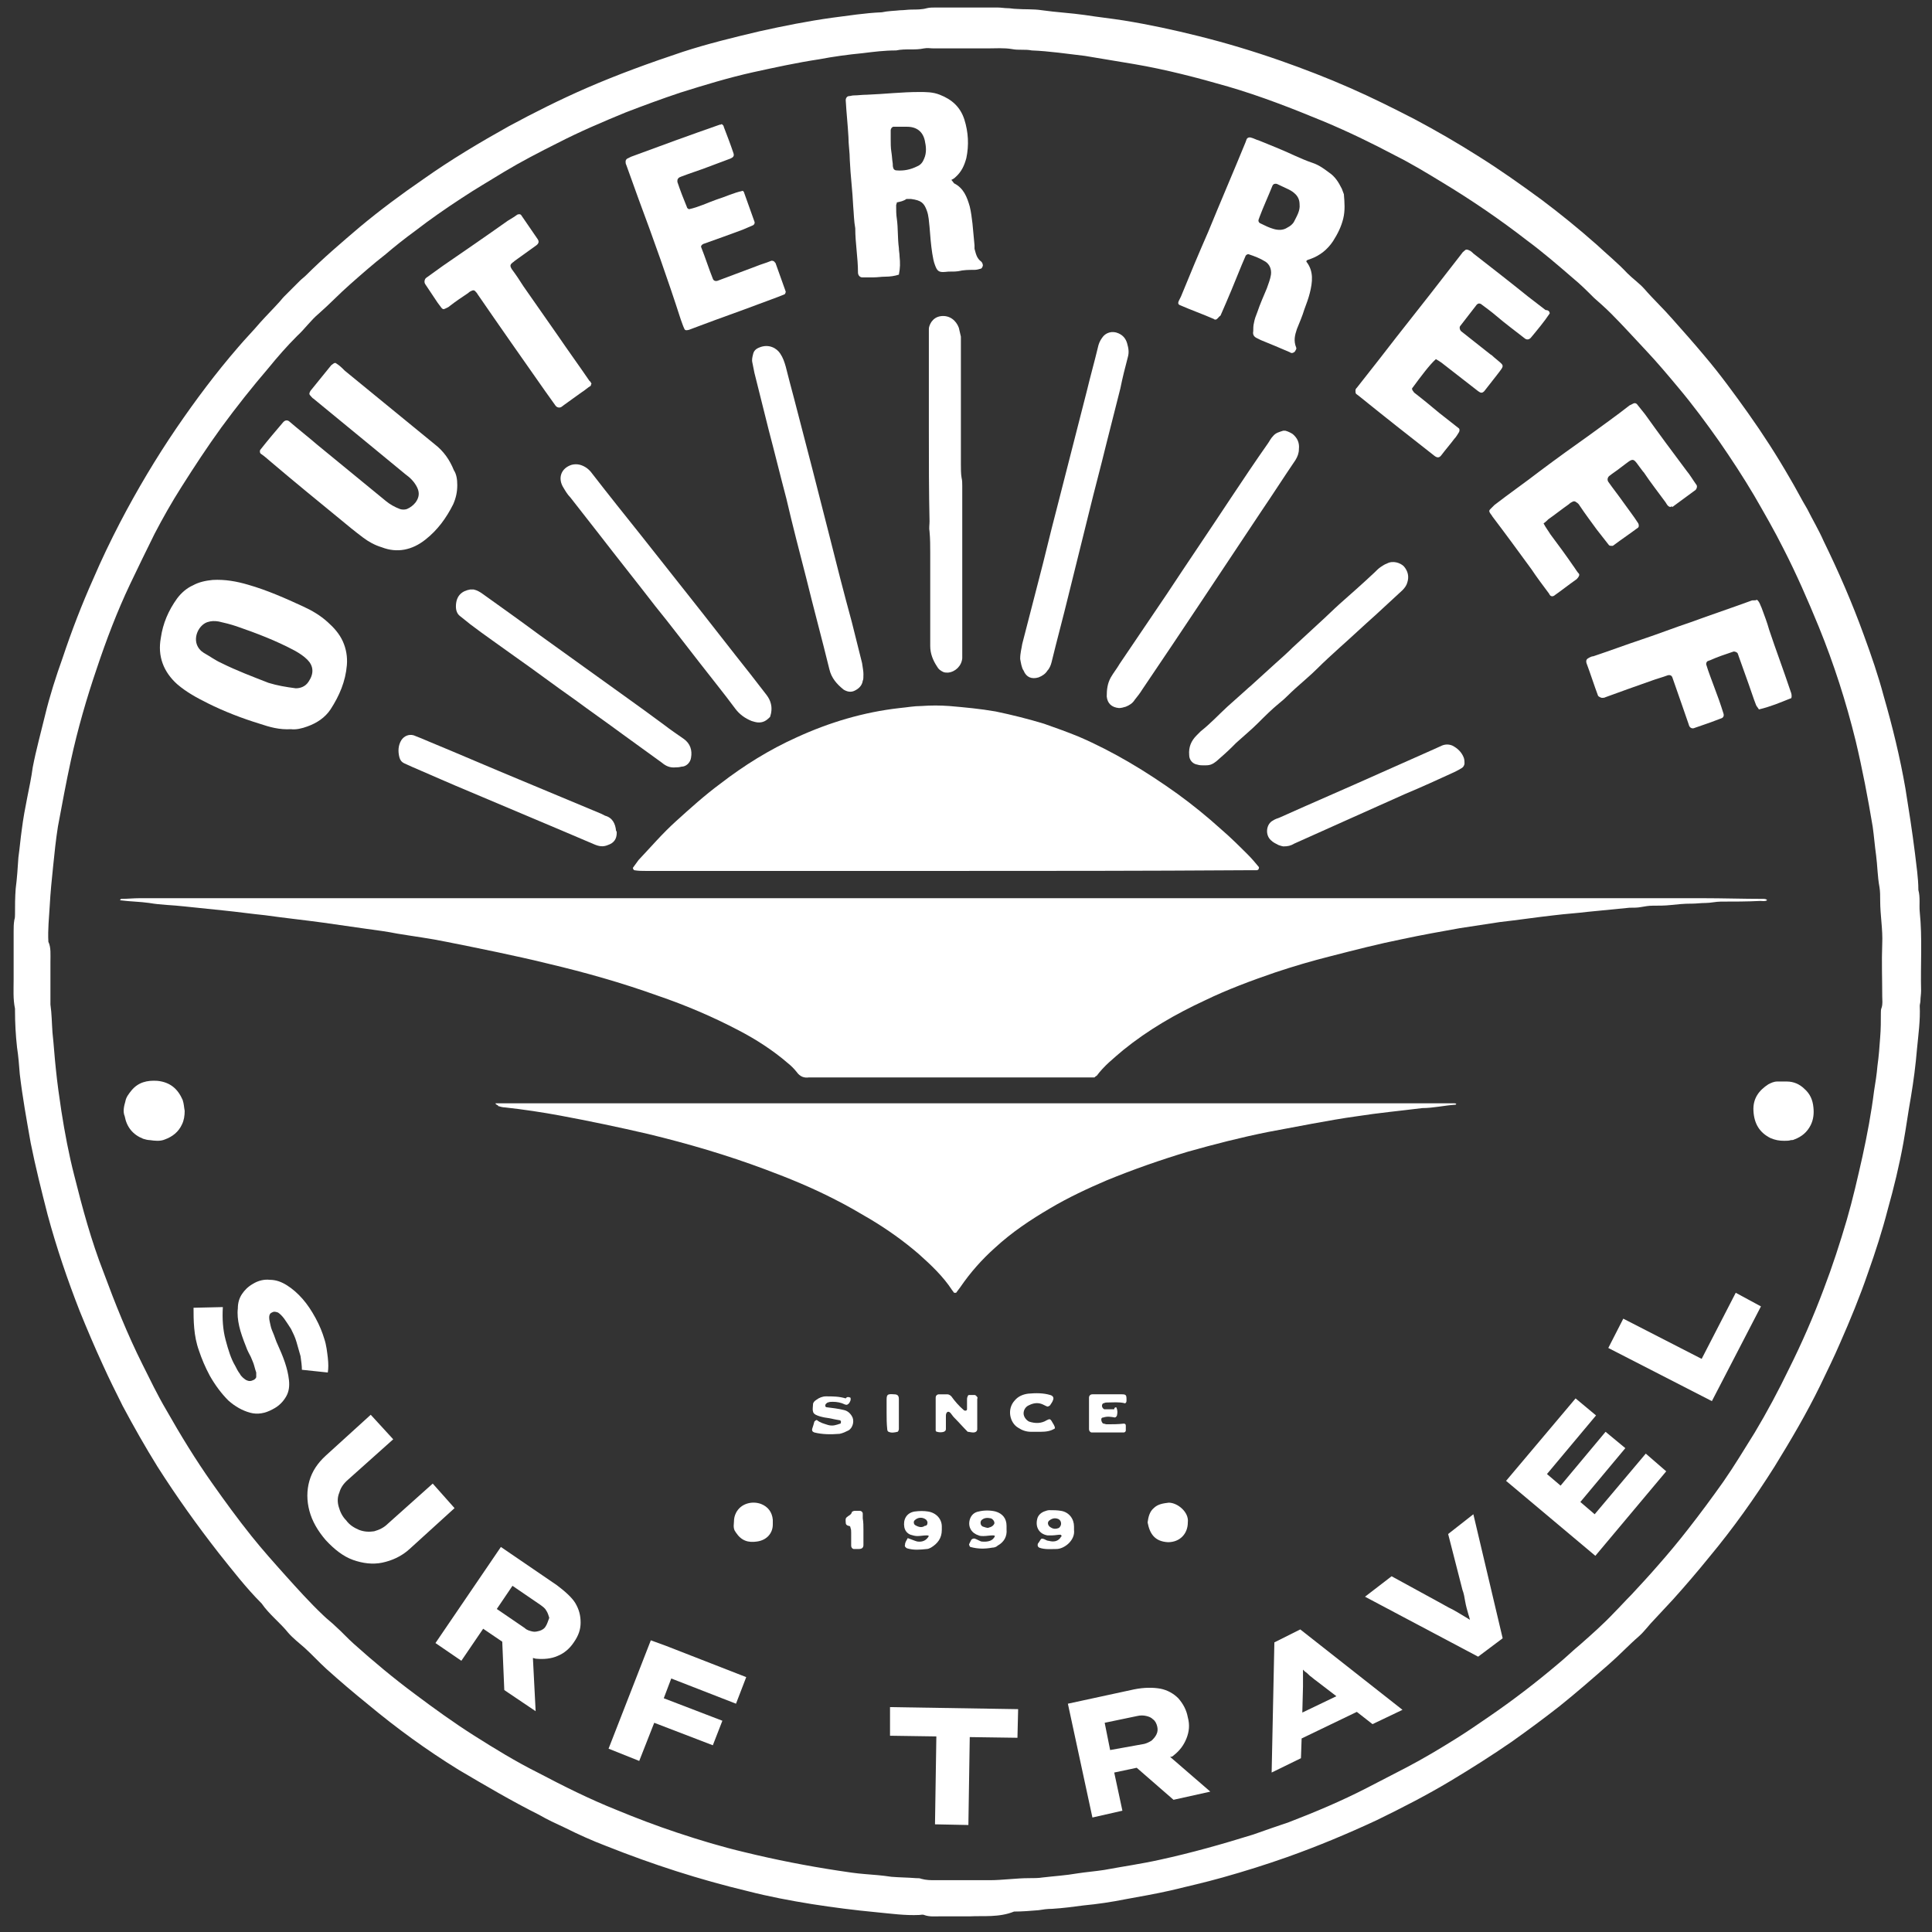<?xml version="1.0" encoding="utf-8"?>
<!-- Generator: Adobe Illustrator 27.0.1, SVG Export Plug-In . SVG Version: 6.00 Build 0)  -->
<svg version="1.1" id="Layer_1" xmlns="http://www.w3.org/2000/svg" xmlns:xlink="http://www.w3.org/1999/xlink" x="0px" y="0px"
	 viewBox="0 0 283.5 283.5" style="enable-background:new 0 0 283.5 283.5;" xml:space="preserve">
<rect x="0" y="0" width="283.5" height="283.5" fill="#333333" stroke="none"/>
<style type="text/css">
	.st0{fill:#FFFFFF;}
</style>
<g>
	<path class="st0" d="M142.4,281.2c-1.8,0-3.1,0-4.4,0c-0.8,0-1.6,0.1-2.4-0.2c-0.2-0.1-0.5,0-0.7,0c-2.1,0.1-4.2-0.2-6.3-0.4
		c-3.2-0.3-6.3-0.7-9.5-1.2c-3.1-0.5-6.3-1.1-9.4-1.9c-7.1-1.7-13.9-3.9-20.7-6.6c-2.1-0.8-4.1-1.7-6.1-2.7
		c-1.3-0.6-2.6-1.2-3.8-1.9c-4-2-7.9-4.3-11.8-6.6c-4.7-2.9-9.1-6.1-13.3-9.6c-2.1-1.7-4.1-3.4-6.1-5.2c-1.1-1-2.1-2.1-3.2-3.1
		c-0.8-0.7-1.7-1.4-2.4-2.2c-1.2-1.5-2.8-2.7-3.9-4.3c-2.3-2.3-4.3-4.9-6.3-7.4c-3.2-4.1-6.2-8.3-9-12.7c-1.8-2.9-3.5-5.9-5.1-8.9
		c-1-2-2-4-2.9-6c-1.2-2.6-2.3-5.2-3.4-7.9c-1.8-4.6-3.4-9.3-4.7-14.1c-0.9-3.5-1.8-7.1-2.5-10.6c-0.6-3.4-1.2-6.7-1.6-10.1
		c-0.1-1.3-0.2-2.6-0.4-3.9c-0.2-1.8-0.3-3.6-0.3-5.4c0-0.1,0-0.2,0-0.3c-0.3-1.4-0.2-2.8-0.2-4.3c0-2.3,0-4.7,0-7
		c0-0.6,0-1.1,0.1-1.7c0.1-0.3,0.1-0.6,0.1-0.8c0-1.3,0-2.5,0.1-3.8c0.2-1.5,0.3-3.1,0.4-4.6c0.2-1.4,0.3-2.7,0.5-4.1
		c0.2-1.6,0.5-3.2,0.8-4.7c0.3-1.5,0.6-2.9,0.8-4.4c0.5-2.6,1.2-5.1,1.8-7.6c0.7-2.9,1.6-5.7,2.6-8.5c1.3-3.9,2.8-7.8,4.5-11.6
		c1.2-2.8,2.5-5.5,3.9-8.2c2.5-4.8,5.3-9.5,8.3-13.9c2.8-4.1,5.8-8.1,9-11.8c1.1-1.3,2.2-2.4,3.3-3.7c0.9-1,1.9-2,2.8-3
		c0.2-0.2,0.4-0.5,0.7-0.8c0.8-0.8,1.5-1.5,2.3-2.3c0.3-0.3,0.6-0.5,0.9-0.8c2.5-2.5,5.2-4.8,7.9-7.1c3-2.5,6.1-4.8,9.3-7
		c4.1-2.9,8.3-5.4,12.6-7.8c3.7-2,7.5-3.9,11.4-5.6c4.6-2,9.3-3.7,14.1-5.3c3.7-1.2,7.4-2.1,11.2-3c3.6-0.8,7.1-1.5,10.7-2
		c2.4-0.3,4.8-0.7,7.3-0.8c0.9-0.2,1.8-0.2,2.7-0.3c0.6,0,1.1-0.1,1.7-0.1c0.7,0,1.5,0,2.2-0.2c0.4-0.1,0.8-0.1,1.2-0.1
		c3.1,0,6.2,0,9.2,0c0.5,0,1,0.1,1.5,0.1c0.4,0,0.8,0.1,1.2,0.1c1.3,0.1,2.5,0,3.8,0.2c2.1,0.3,4.2,0.4,6.3,0.7
		c1.9,0.3,3.8,0.5,5.7,0.8c3.7,0.6,7.4,1.4,11,2.3c4,1,8,2.2,12,3.6c3.4,1.2,6.8,2.5,10.2,4c3.2,1.4,6.4,3,9.5,4.6
		c3.2,1.7,6.3,3.5,9.3,5.4c3.2,2,6.3,4.2,9.3,6.4c2.8,2.1,5.5,4.3,8.1,6.6c1.5,1.4,3.1,2.7,4.5,4.2c0.8,0.8,1.8,1.5,2.5,2.3
		c1.3,1.5,2.8,2.9,4.1,4.4c1.6,1.8,3.2,3.6,4.7,5.4c2.3,2.7,4.4,5.6,6.4,8.4c2.2,3.1,4.2,6.2,6.1,9.5c0.9,1.5,1.7,3.1,2.6,4.6
		c0.8,1.6,1.7,3.1,2.4,4.7c2.2,4.5,4.2,9.1,5.9,13.8c1.1,3,2.1,5.9,2.9,8.9c1.3,4.5,2.4,9,3.2,13.6c0.5,3.1,1,6.3,1.4,9.5
		c0.2,1.8,0.5,3.6,0.5,5.4c0.3,1.1,0.1,2.2,0.2,3.2c0.4,3.9,0.1,7.8,0.2,11.6c0,0.5-0.1,1-0.1,1.5c0,0.2-0.1,0.5-0.1,0.7
		c0.1,2.1-0.2,4.2-0.4,6.3c-0.2,2.4-0.5,4.7-0.9,7.1c-0.4,2.2-0.7,4.5-1.1,6.7c-0.6,3.3-1.4,6.6-2.3,9.8c-0.8,3.1-1.8,6.2-2.9,9.3
		c-1.2,3.5-2.6,6.9-4.1,10.3c-0.9,2.1-1.9,4.1-2.9,6.2c-2,4.1-4.3,8-6.7,11.9c-2.9,4.6-6.1,9.1-9.6,13.3c-1.7,2.1-3.5,4.2-5.3,6.2
		c-0.9,1-1.8,1.9-2.7,2.9c-0.8,0.8-1.5,1.8-2.3,2.5c-1.5,1.3-2.9,2.8-4.4,4.1c-2.4,2.1-4.8,4.2-7.3,6.2c-2.3,1.8-4.6,3.5-7,5.2
		c-2.9,2-5.9,3.9-8.9,5.7c-3.5,2.1-7.2,4-10.9,5.8c-4.3,2-8.6,3.8-13.1,5.4c-3.1,1.1-6.3,2.1-9.5,3c-2.5,0.7-5.1,1.3-7.6,1.9
		c-2.2,0.5-4.5,0.9-6.7,1.3c-2,0.4-4,0.7-6.1,0.9c-1.5,0.2-3,0.4-4.6,0.5c-0.7,0-1.4,0.1-2,0.2c-1.2,0.1-2.4,0.2-3.6,0.2
		C146.6,281.4,144.2,281.1,142.4,281.2z M7.4,141.2c0,1.7,0,3.3,0,5c0,0.4,0,0.8,0,1.2c0.2,1.4,0.2,2.7,0.3,4.1
		c0.2,1.8,0.3,3.6,0.5,5.4c0.2,2,0.5,4.1,0.8,6.1c0.5,3.2,1.1,6.4,1.9,9.5c1.2,4.8,2.5,9.6,4.3,14.2c1.7,4.6,3.5,9.1,5.7,13.5
		c1.1,2.2,2.2,4.5,3.5,6.7c2.1,3.7,4.3,7.3,6.7,10.7c1.9,2.7,3.8,5.3,5.8,7.8c1.6,2,3.3,3.9,5,5.8c1.8,2,3.6,4,5.5,5.8
		c0.6,0.6,1.3,1.1,1.9,1.7c0.9,0.8,1.7,1.7,2.6,2.5c2.9,2.6,5.9,5.1,9,7.4c2.8,2.1,5.7,4.2,8.7,6.1c3,1.9,6.1,3.8,9.3,5.4
		c3.8,2,7.6,3.9,11.6,5.5c2.9,1.2,5.8,2.3,8.8,3.3c3.3,1.1,6.6,2.1,10,2.9c4.5,1.1,9.1,2,13.7,2.7c1.3,0.2,2.6,0.4,3.9,0.5
		c1.3,0.1,2.6,0.2,3.9,0.4c1.2,0.1,2.4,0.1,3.6,0.2c0.3,0,0.6,0,0.8,0.1c0.7,0.2,1.4,0.2,2,0.2c2.7,0,5.4,0,8,0
		c1.9,0,3.9-0.3,5.8-0.3c0.7,0,1.4,0,2-0.1c1.7-0.2,3.4-0.3,5.1-0.6c1.3-0.2,2.6-0.3,3.9-0.5c2.7-0.5,5.5-0.9,8.2-1.5
		c4.6-1,9.2-2.3,13.7-3.7c1.7-0.6,3.4-1.2,5.2-1.8c3.9-1.5,7.7-3.1,11.4-5c1.9-1,3.9-2,5.8-3c2.5-1.3,5-2.8,7.4-4.3
		c1.6-1,3.2-2.1,4.8-3.2c3.5-2.4,6.9-5,10.2-7.8c1.1-0.9,2.1-1.9,3.2-2.8c1.7-1.5,3.4-3,5-4.7c0.8-0.8,1.6-1.7,2.5-2.6
		c1.3-1.4,2.6-2.8,3.9-4.3c1.5-1.7,3-3.5,4.4-5.3c1.8-2.3,3.5-4.6,5.2-7c1.6-2.3,3.1-4.8,4.6-7.2c1.8-3,3.5-6.2,5-9.3
		c1.9-3.8,3.6-7.7,5.1-11.7c1.3-3.4,2.4-6.8,3.4-10.2c0.9-3.1,1.6-6.2,2.3-9.3c0.7-3.2,1.3-6.4,1.7-9.6c0.2-1.2,0.4-2.5,0.5-3.7
		c0.2-1.4,0.3-2.8,0.4-4.2c0.1-1.2,0.1-2.4,0.1-3.6c0-0.2,0-0.5,0.1-0.7c0.2-0.6,0.1-1.1,0.1-1.7c0-2.6-0.1-5.1,0-7.7
		c0.1-2.1-0.3-4.2-0.3-6.3c0-0.7,0-1.4-0.1-2c-0.3-1.6-0.3-3.2-0.5-4.7c-0.2-1.4-0.3-2.8-0.5-4.2c-0.7-4.2-1.5-8.4-2.5-12.6
		c-1.4-5.7-3.2-11.3-5.4-16.7c-1.6-3.9-3.3-7.8-5.2-11.5c-1.3-2.6-2.8-5.2-4.3-7.8c-1.6-2.7-3.3-5.3-5.1-7.9c-1.9-2.7-3.9-5.4-6-7.9
		c-1.5-1.8-3.1-3.7-4.7-5.4c-1.7-1.8-3.4-3.7-5.2-5.5c-0.8-0.8-1.7-1.6-2.5-2.3c-1-1-2-2-3.1-2.9c-2.2-1.9-4.4-3.8-6.7-5.5
		c-4-3.1-8.1-5.9-12.4-8.5c-2.3-1.4-4.6-2.8-7-4c-3.4-1.8-6.9-3.5-10.5-5c-4.6-1.9-9.2-3.7-14-5.1c-4.5-1.3-9.1-2.5-13.8-3.3
		c-2.4-0.4-4.8-0.8-7.2-1.2c-2.6-0.3-5.2-0.7-7.8-0.8c-1-0.2-1.9,0-2.9-0.2c-1.2-0.2-2.4-0.1-3.6-0.1c-2.6,0-5.2,0-7.9,0
		c-0.5,0-0.9-0.1-1.4,0c-1.4,0.3-2.7,0-4.1,0.3c-1.7,0-3.3,0.2-4.9,0.4c-2.1,0.2-4.3,0.5-6.4,0.9c-3.3,0.5-6.5,1.2-9.7,1.9
		c-3.6,0.8-7.2,1.9-10.7,3c-2.7,0.9-5.4,1.9-8,2.9c-3.4,1.4-6.7,2.8-10,4.5c-2.6,1.3-5.3,2.7-7.8,4.2c-2.1,1.3-4.2,2.5-6.3,3.9
		c-2.3,1.5-4.6,3.1-6.8,4.8c-1.5,1.1-2.9,2.2-4.3,3.4c-1.8,1.4-3.5,2.9-5.2,4.4c-1.6,1.4-3,2.9-4.6,4.3c-1.2,1-2.1,2.3-3.2,3.3
		c-1.5,1.5-2.9,3.1-4.2,4.7c-2.4,2.8-4.7,5.7-6.9,8.7c-2.1,2.9-4,5.8-5.9,8.8c-1.4,2.2-2.7,4.5-3.9,6.8c-1.2,2.4-2.4,4.9-3.6,7.4
		c-1.9,4-3.5,8.2-4.9,12.4c-1.5,4.4-2.8,8.9-3.8,13.5c-0.7,3.2-1.3,6.5-1.9,9.7c-0.3,1.9-0.5,3.8-0.7,5.8c-0.2,1.9-0.4,3.9-0.5,5.8
		c-0.1,1.8-0.3,3.5-0.2,5.3C7.5,139,7.4,140.1,7.4,141.2z"/>
	<path class="st0" d="M160.6,158.1c-0.5,0-1,0-1.5,0c-13.3,0-26.6,0-39.9,0c-0.2,0-0.3,0-0.5,0c-0.7,0.1-1.3-0.1-1.8-0.8
		c-0.4-0.5-0.8-0.9-1.3-1.3c-2.2-1.9-4.7-3.5-7.2-4.8c-3.8-2-7.8-3.7-11.9-5.1c-5.3-1.9-10.6-3.4-16.1-4.7
		c-4.9-1.2-9.9-2.2-14.9-3.2c-2.4-0.5-4.8-0.8-7.2-1.2c-1.5-0.3-3-0.5-4.5-0.7c-2.1-0.3-4.2-0.6-6.3-0.9c-2.9-0.4-5.8-0.7-8.6-1.1
		c-2-0.2-4.1-0.5-6.1-0.7c-1.9-0.2-3.8-0.4-5.8-0.6c-1.7-0.2-3.4-0.2-5.1-0.5c-1.4-0.2-2.8-0.2-4.3-0.4c0.1-0.1,0.1-0.2,0.2-0.2
		c0.9,0,1.8-0.1,2.7-0.1c2.9,0,5.8,0,8.7,0c73.5,0,147.1,0,220.6,0c3,0,5.9,0.1,8.9,0.1c0.2,0,0.5,0,0.6,0.2c-0.3,0.2-0.7,0.1-1,0.1
		c-1.9,0.1-3.9,0.1-5.8,0.1c-0.7,0-1.5,0.2-2.2,0.2c-0.7,0-1.4,0.1-2,0.1c-0.1,0-0.1,0-0.2,0c-1,0-1.9,0.1-2.9,0.2
		c-0.9,0.1-1.8,0.1-2.7,0.1c-0.6,0-1.1,0.1-1.7,0.2c-0.5,0.1-1.1,0.1-1.7,0.1c-2,0.2-4.1,0.4-6.1,0.6c-1.6,0.2-3.3,0.3-4.9,0.5
		c-2.7,0.3-5.3,0.7-8,1c-2,0.3-3.9,0.6-5.9,0.9c-2.8,0.5-5.6,1-8.4,1.6c-3.5,0.7-7,1.6-10.5,2.5c-2.8,0.7-5.5,1.5-8.2,2.4
		c-3.5,1.2-7,2.5-10.3,4.1c-4.3,2-8.3,4.3-12,7.3c-1.4,1.2-2.8,2.3-3.9,3.8C161,157.8,160.8,157.9,160.6,158.1z"/>
	<path class="st0" d="M138.8,127.8c-14.7,0-29.3,0-44,0c-0.6,0-1.1,0-1.7-0.1c-0.1,0-0.3-0.3-0.2-0.4c0.3-0.4,0.5-0.7,0.8-1.1
		c1.8-1.9,3.5-3.9,5.5-5.7c2.1-1.9,4.2-3.8,6.5-5.5c3.5-2.7,7.2-5,11.2-6.8c4.8-2.2,9.8-3.7,15.1-4.3c1.1-0.1,2.1-0.3,3.2-0.3
		c1.4-0.1,2.7-0.1,4.1,0c2.3,0.2,4.5,0.4,6.8,0.8c2.4,0.5,4.8,1.1,7.1,1.8c1.7,0.6,3.4,1.2,5.1,1.9c5.1,2.2,9.9,5.1,14.5,8.4
		c2.2,1.6,4.3,3.3,6.4,5.2c1.4,1.2,2.7,2.5,4,3.8c0.5,0.5,1,1.1,1.5,1.7c0.1,0.1,0,0.2,0,0.3c0,0.1-0.2,0.2-0.3,0.2
		c-0.6,0-1.3,0-1.9,0C167.9,127.8,153.3,127.8,138.8,127.8z"/>
	<path class="st0" d="M72.7,161.9c0.3,0,0.6,0,0.9,0c46.6,0,93.2,0,139.8,0c0.1,0,0.2,0,0.3,0.1c0,0-0.1,0.1-0.1,0.1
		c-1.6,0.1-3.3,0.5-4.9,0.5c-3.2,0.4-6.4,0.7-9.6,1.2c-2.2,0.3-4.4,0.7-6.6,1.1c-2.1,0.4-4.3,0.8-6.4,1.2c-4,0.8-7.9,1.8-11.8,2.9
		c-4,1.2-8,2.6-11.9,4.2c-2.8,1.2-5.6,2.5-8.3,4.1c-2.9,1.7-5.6,3.5-8.1,5.8c-1.9,1.7-3.6,3.6-5.1,5.8c-0.2,0.3-0.4,0.5-0.6,0.8
		c0,0-0.2,0-0.3,0c-0.1-0.1-0.2-0.3-0.3-0.4c-1.3-2-3.1-3.7-4.9-5.3c-2.2-1.9-4.6-3.6-7.1-5.1c-1.7-1-3.4-2-5.2-2.9
		c-3.3-1.7-6.7-3.1-10.2-4.4c-5.6-2.1-11.4-3.8-17.2-5.2c-4.3-1-8.6-1.9-12.9-2.7c-2.7-0.5-5.4-0.9-8.1-1.2c-0.3,0-0.7-0.1-1-0.2
		C73.1,162.1,72.8,162.2,72.7,161.9z"/>
	<path class="st0" d="M178.4,46.9c-0.1,0-0.2,0-0.3-0.1c-1.6-0.7-3.3-1.3-4.9-2c-0.3-0.1-0.4-0.3-0.2-0.7c0.1-0.2,0.2-0.4,0.3-0.6
		c1.3-3.2,2.6-6.3,4-9.5c1.8-4.4,3.7-8.8,5.5-13.2c0-0.1,0.1-0.2,0.1-0.3c0.1-0.3,0.4-0.4,0.7-0.3c0.4,0.1,0.7,0.3,1.1,0.4
		c1.7,0.7,3.5,1.4,5.2,2.2c0.9,0.4,1.8,0.8,2.7,1.1c0.9,0.3,1.6,0.8,2.4,1.4c0.9,0.6,1.4,1.4,1.9,2.4c0.1,0.3,0.2,0.5,0.3,0.8
		c0.1,1.2,0.2,2.4-0.1,3.6c-0.3,1.2-0.8,2.2-1.5,3.3c-0.8,1.2-1.9,2.1-3.3,2.6c-0.2,0.1-0.5,0.1-0.6,0.3c0,0,0,0.1,0,0.1
		c1.1,1.4,0.9,3,0.5,4.6c-0.2,0.8-0.5,1.6-0.8,2.4c-0.3,1-0.7,1.9-1.1,2.9c-0.3,0.9-0.5,1.7-0.1,2.7c0.1,0.2-0.1,0.4-0.2,0.6
		c-0.1,0.1-0.3,0.2-0.4,0.2c-0.1,0-0.2,0-0.3-0.1c-1.4-0.6-2.8-1.2-4.3-1.8c-0.2-0.1-0.4-0.2-0.6-0.3c-0.4-0.2-0.6-0.5-0.5-1
		c0-0.4,0-0.8,0.1-1.2c0.1-0.6,0.3-1.1,0.5-1.6c0.4-1.2,0.9-2.3,1.4-3.5c0.2-0.6,0.5-1.3,0.6-2c0.1-0.8-0.2-1.5-0.8-1.9
		c-0.8-0.5-1.6-0.8-2.5-1.1c-0.2,0-0.3,0.1-0.4,0.2c-0.2,0.5-0.4,0.9-0.6,1.4c-1,2.5-2,4.9-3.1,7.4
		C178.8,46.5,178.7,46.8,178.4,46.9z M190.7,30c0-0.6-0.2-1.1-0.6-1.5c-0.3-0.3-0.6-0.5-1-0.7c-0.6-0.3-1.1-0.5-1.7-0.8
		c-0.3-0.1-0.6,0-0.7,0.3c-0.6,1.5-1.3,3-1.9,4.6c0,0.1-0.1,0.2-0.1,0.3c-0.1,0.2,0,0.5,0.3,0.6c0.6,0.3,1.2,0.6,1.9,0.8
		c0.7,0.2,1.4,0.2,2-0.2c0.4-0.2,0.8-0.5,1-0.9C190.3,31.7,190.8,30.9,190.7,30z"/>
	<path class="st0" d="M131.6,29.7c0,0.2-0.1,0.3-0.1,0.4c0,0.7,0,1.4,0.1,2c0.2,1.4,0.1,2.8,0.3,4.3c0,0.4,0.1,0.8,0.1,1.2
		c0.1,1,0.1,1.7-0.1,2.7c-0.6,0.2-1.3,0.3-2,0.3c-0.6,0-1.1,0.1-1.7,0.1c-0.6,0-1.1,0-1.7,0c-0.3,0-0.6-0.3-0.6-0.7
		c0-2.2-0.4-4.3-0.4-6.5c-0.2-1.1-0.2-2.1-0.3-3.2c-0.1-2.3-0.4-4.5-0.5-6.8c0-1.1-0.2-2.3-0.2-3.4c-0.1-1.8-0.3-3.6-0.4-5.4
		c0-0.3,0.2-0.6,0.5-0.6c0.2,0,0.4-0.1,0.7-0.1c0.6,0,1.2-0.1,1.9-0.1c2.6-0.1,5.1-0.4,7.7-0.4c1,0,2,0,3,0.4c1.8,0.7,3,1.8,3.6,3.6
		c0.6,1.9,0.7,3.8,0.3,5.7c-0.3,1.1-0.7,2-1.6,2.8c-0.2,0.2-0.4,0.3-0.6,0.4c0.2,0.2,0.3,0.4,0.4,0.5c1.4,0.7,1.9,2,2.3,3.4
		c0.2,0.8,0.3,1.7,0.4,2.5c0.1,1.1,0.2,2.1,0.3,3.2c0,0.2,0,0.3,0,0.5c0.2,0.7,0.3,1.4,1,1.9c0.1,0.1,0.2,0.3,0.2,0.4
		c0.1,0.2-0.1,0.5-0.2,0.6c-0.3,0.1-0.7,0.2-1,0.2c-0.8,0-1.6,0-2.4,0.2c-0.6,0.1-1.3,0-1.9,0.1c-1,0.1-1.2-0.2-1.5-1
		c-0.2-0.5-0.3-1.1-0.4-1.7c-0.2-1.3-0.3-2.6-0.4-3.9c-0.1-0.8-0.1-1.6-0.4-2.4c-0.4-1.1-0.8-1.5-2.3-1.7c-0.1,0-0.1,0-0.2,0
		c-0.2,0-0.3,0-0.5,0C132.6,29.5,132.1,29.6,131.6,29.7z M130.7,20.4C130.8,20.4,130.8,20.4,130.7,20.4c0,0.6,0,1.3,0.1,1.9
		c0.1,0.6,0.1,1.1,0.2,1.7c0,0.2,0,0.5,0.1,0.7c0,0.1,0.2,0.3,0.4,0.3c1.1,0.1,2.1-0.1,3.1-0.6c0.5-0.2,0.8-0.6,1-1.1
		c0.4-0.9,0.3-1.8,0.1-2.7c-0.3-1.3-1.2-2-2.6-2c-0.7,0-1.4,0-2,0c-0.2,0-0.4,0.3-0.4,0.5C130.7,19.5,130.7,19.9,130.7,20.4z"/>
	<path class="st0" d="M42.7,107c-1.7,0.1-3.1-0.3-4.6-0.8c-2.6-0.8-5.2-1.8-7.6-3c-1.6-0.8-3.1-1.6-4.5-2.8c-2-1.8-2.9-4.1-2.4-6.8
		c0.3-2.1,1.1-4,2.4-5.8c0.6-0.8,1.4-1.5,2.3-1.9c0.9-0.5,1.9-0.7,2.9-0.8c1.8-0.1,3.5,0.2,5.2,0.7c2.8,0.8,5.5,2,8.1,3.2
		c1.3,0.6,2.5,1.3,3.6,2.3c0.9,0.8,1.7,1.7,2.2,2.8c0.5,1.1,0.7,2.3,0.6,3.5c-0.2,2.4-1.1,4.5-2.4,6.5c-0.8,1.2-2,2-3.4,2.5
		C44.3,106.9,43.4,107.1,42.7,107z M43.4,101c0.6,0,1.4-0.2,1.9-1c0.8-1.2,0.7-2.3-0.2-3.2c-0.5-0.5-1.1-0.9-1.8-1.3
		c-2.8-1.5-5.7-2.6-8.6-3.6c-0.9-0.3-1.7-0.5-2.6-0.7c-0.6-0.1-1.1-0.1-1.7,0.1c-1.4,0.5-2.4,2.8-0.9,4.2c0.1,0.1,0.3,0.2,0.4,0.3
		c0.9,0.5,1.7,1.1,2.6,1.5c2.2,1.1,4.6,2,6.9,2.9C40.7,100.6,41.9,100.8,43.4,101z"/>
	<path class="st0" d="M67.1,71.2c0,1-0.2,1.9-0.6,2.8c-1,2-2.3,3.8-4.1,5.2c-1.9,1.5-4.1,2-6.4,1.1c-1-0.3-1.9-0.8-2.7-1.4
		c-1.2-0.9-2.3-1.8-3.5-2.8c-3.3-2.7-6.6-5.4-9.9-8.2c-0.5-0.4-1-0.9-1.6-1.3c-0.2-0.1-0.2-0.5-0.1-0.6c1.1-1.4,2.2-2.7,3.4-4.1
		c0.2-0.2,0.5-0.3,0.8-0.1c1.4,1.2,2.8,2.3,4.2,3.5c3.3,2.7,6.7,5.5,10,8.2c0.6,0.5,1.3,0.9,2.1,1.2c0.3,0.1,0.7,0.1,1,0
		c0.5-0.2,1-0.6,1.3-1c0.5-0.7,0.6-1.4,0.2-2.2c-0.4-0.8-1-1.4-1.7-1.9c-1.7-1.4-3.4-2.8-5.1-4.2c-2.8-2.3-5.6-4.6-8.4-6.9
		c-0.2-0.1-0.3-0.3-0.5-0.5c-0.1-0.1-0.1-0.2-0.1-0.3c0.1-0.2,0.1-0.3,0.2-0.4c1-1.2,2-2.5,3-3.7c0.1-0.1,0.3-0.2,0.4-0.3
		c0.1,0,0.2-0.1,0.3,0c0.5,0.3,0.9,0.7,1.3,1.1c3.3,2.7,6.6,5.4,9.9,8.1c1.1,0.9,2.2,1.8,3.3,2.7c1.3,1,2.2,2.3,2.8,3.8
		C67,69.6,67.1,70.4,67.1,71.2z"/>
	<path class="st0" d="M227.4,46c-0.8,1.2-1.8,2.4-2.8,3.6c-0.2,0.2-0.5,0.3-0.8,0.1c-1.4-1.1-2.9-2.2-4.3-3.4
		c-0.7-0.6-1.4-1.1-2.2-1.7c-0.2-0.1-0.4-0.1-0.6,0.1c-0.8,1-1.6,2.1-2.4,3.1c-0.2,0.2-0.1,0.6,0.1,0.8c1.4,1.1,2.9,2.3,4.3,3.4
		c0.2,0.1,0.4,0.3,0.5,0.4c1.6,1.4,1.7,1,0.4,2.7c-0.6,0.8-1.2,1.5-1.8,2.3c-0.3,0.3-0.5,0.3-0.9,0c-1.8-1.4-3.6-2.8-5.4-4.2
		c-0.3-0.2-0.6-0.4-0.8-0.5c-0.9,0.8-2.1,2.4-3.5,4.3c0,0.3,0.2,0.4,0.3,0.6c1.3,1,2.5,2,3.7,3c0.9,0.7,1.9,1.5,2.8,2.2
		c0.2,0.1,0.2,0.4,0.1,0.6c-0.2,0.3-0.4,0.7-0.7,1c-0.6,0.8-1.3,1.6-1.9,2.4c-0.3,0.4-0.6,0.4-1,0.1c-3.7-2.9-7.4-5.8-11.1-8.8
		c-0.1-0.1-0.3-0.2-0.4-0.3c-0.1-0.1-0.1-0.3-0.1-0.5c0-0.2,0.1-0.3,0.2-0.4c1.1-1.4,2.2-2.8,3.3-4.2c3.3-4.3,6.7-8.5,10-12.8
		c0.7-0.9,1.4-1.8,2.1-2.7c0.1-0.2,0.3-0.3,0.5-0.5c0.1-0.1,0.3-0.1,0.5,0c0.3,0.1,0.5,0.3,0.7,0.5c2.7,2.1,5.4,4.2,8,6.3
		c0.9,0.7,1.7,1.3,2.6,2C227.2,45.5,227.4,45.7,227.4,46z"/>
	<path class="st0" d="M245.1,74.4c-0.4-0.1-0.5-0.4-0.7-0.7c-1.1-1.5-2.2-2.9-3.2-4.4c0,0-0.1-0.1-0.1-0.1c-1.7-2.2-1.1-2.2-3.4-0.5
		c-0.5,0.4-1,0.7-1.5,1.1c-0.3,0.2-0.4,0.6-0.2,0.9c0.7,1,1.5,2,2.2,3c0.7,1,1.5,2,2.2,3.1c0.1,0.2,0.1,0.5,0,0.6
		c-1.2,0.9-2.4,1.7-3.6,2.6c0,0-0.1,0.1-0.2,0.1c-0.2,0-0.4,0-0.5-0.1c-0.6-0.8-1.2-1.5-1.8-2.3c-0.8-1.1-1.7-2.3-2.5-3.5
		c-0.1-0.2-0.3-0.4-0.5-0.5c-0.1-0.1-0.3-0.2-0.5-0.1c-0.2,0.1-0.4,0.2-0.6,0.4c-1,0.7-2,1.5-3,2.2c-0.2,0.2-0.4,0.4-0.7,0.6
		c0.3,0.6,0.7,1.1,1,1.6c1.2,1.6,2.3,3.1,3.4,4.7c0.3,0.4,0.5,0.8,0.8,1.1c0.1,0.2,0,0.3-0.1,0.5c-0.1,0.1-0.2,0.3-0.4,0.4
		c-1,0.7-2,1.5-3,2.2c-0.1,0.1-0.3,0.2-0.4,0.2c-0.3,0-0.4-0.2-0.5-0.4c-0.9-1.2-1.8-2.4-2.6-3.6c-1.9-2.6-3.8-5.2-5.7-7.7
		c-0.1-0.2-0.3-0.4-0.4-0.6c-0.1-0.2-0.1-0.3,0.1-0.5c0.2-0.2,0.4-0.4,0.6-0.6c2.2-1.7,4.5-3.3,6.7-5c2.4-1.8,4.9-3.6,7.3-5.3
		c1.9-1.4,3.9-2.8,5.8-4.3c0.2-0.1,0.4-0.2,0.6-0.3c0.2-0.1,0.4,0,0.5,0.1c0.4,0.5,0.8,1,1.2,1.5c2,2.8,4,5.5,6.1,8.3
		c0.5,0.6,0.9,1.3,1.4,2c0.2,0.2,0.1,0.6-0.1,0.8c-1.1,0.8-2.3,1.7-3.4,2.5C245.4,74.3,245.2,74.3,245.1,74.4z"/>
	<path class="st0" d="M105.9,18.2c0.1,0.1,0.3,0.2,0.3,0.4c0.5,1.3,1,2.6,1.4,3.8c0.2,0.5,0,0.7-0.5,0.9c-1.1,0.4-2.1,0.8-3.2,1.2
		c-1.3,0.5-2.6,0.9-3.9,1.4c-0.2,0.1-0.3,0.1-0.4,0.2c-0.1,0.1-0.2,0.2-0.2,0.4c0,0.1,0,0.1,0,0.2c0.4,1.2,0.9,2.5,1.4,3.7
		c0,0.1,0.1,0.2,0.3,0.3c1.4-0.3,2.6-0.9,4-1.4c1.3-0.4,2.5-1,3.9-1.3c0.1,0.1,0.2,0.2,0.2,0.3c0.5,1.4,1,2.8,1.5,4.2
		c0.1,0.2,0,0.5-0.3,0.6c-0.5,0.2-0.9,0.4-1.4,0.6c-1.9,0.7-3.8,1.4-5.8,2.1c-0.2,0.1-0.4,0.3-0.3,0.5c0.6,1.5,1.1,3.1,1.7,4.6
		c0.1,0.3,0.4,0.4,0.7,0.3c1.9-0.7,3.7-1.4,5.6-2.1c0.7-0.3,1.5-0.5,2.2-0.8c0.2-0.1,0.5,0,0.6,0.2c0,0,0.1,0.1,0.1,0.1
		c0.5,1.4,1,2.8,1.5,4.2c0,0.1-0.1,0.4-0.2,0.4c-1.2,0.5-2.4,0.9-3.7,1.4c-2.9,1.1-5.8,2.1-8.7,3.2c-0.5,0.2-1.1,0.4-1.6,0.6
		c-0.4,0.1-0.6,0.1-0.7-0.2c-0.2-0.4-0.3-0.8-0.5-1.3C98,41,95.9,35.1,93.7,29.2c-0.6-1.7-1.2-3.3-1.8-5c-0.1-0.2-0.1-0.3-0.1-0.5
		c0-0.2,0.1-0.3,0.2-0.4c0.2-0.1,0.4-0.2,0.6-0.3c4.3-1.6,8.7-3.2,13-4.7C105.7,18.3,105.8,18.3,105.9,18.2z"/>
	<path class="st0" d="M257.8,88c0.4,0.3,0.5,0.8,0.7,1.2c0.4,1.1,0.8,2.1,1.1,3.2c1,3,2.1,5.9,3.1,8.9c0.1,0.3,0.2,0.5,0.2,0.8
		c0,0.2,0,0.4-0.2,0.4c-1.5,0.6-2.9,1.2-4.6,1.6c-0.1-0.2-0.3-0.4-0.4-0.6c-0.4-1-0.7-2-1.1-3.1c-0.5-1.4-1-2.8-1.5-4.2
		c0-0.1-0.1-0.2-0.1-0.3c-0.1-0.2-0.4-0.3-0.6-0.3c-1.2,0.4-2.4,0.8-3.5,1.3c-0.1,0-0.2,0.1-0.3,0.1c-0.2,0.1-0.3,0.4-0.2,0.6
		c0.3,1,0.7,2,1.1,3.1c0.5,1.3,1,2.7,1.4,4c0.1,0.3,0,0.6-0.3,0.7c-0.3,0.1-0.5,0.2-0.8,0.3c-1,0.4-2,0.7-3.1,1.1
		c-0.4,0.2-0.8,0-0.9-0.5c-0.3-0.9-0.6-1.7-0.9-2.6c-0.5-1.4-1-2.9-1.5-4.3c-0.1-0.3-0.4-0.4-0.7-0.3c-0.8,0.3-1.6,0.5-2.4,0.8
		c-2.3,0.8-4.5,1.6-6.7,2.4c-0.2,0.1-0.3,0.1-0.5,0.1c-0.2,0-0.3-0.1-0.5-0.2c0,0-0.1-0.1-0.1-0.1c-0.6-1.6-1.1-3.2-1.7-4.8
		c-0.1-0.4,0-0.6,0.4-0.8c0.2-0.1,0.4-0.2,0.6-0.2c2.4-0.8,4.8-1.7,7.2-2.5c2.4-0.8,4.7-1.7,7.1-2.5c3-1.1,6-2.1,9-3.2
		C257.5,88.1,257.7,88.1,257.8,88z"/>
	<path class="st0" d="M136.3,63.2c0-4.5,0-9,0-13.5c0-0.5,0-0.9,0-1.4c0-0.4,0.2-0.8,0.4-1.1c0.3-0.4,0.7-0.7,1.3-0.8
		c1.3-0.2,2.3,0.6,2.7,1.7c0.1,0.4,0.2,0.9,0.3,1.3c0,0.5,0,0.9,0,1.4c0,5.8,0,11.5,0,17.3c0,0.7,0,1.4,0.1,2
		c0.1,0.4,0.1,0.8,0.1,1.2c0,8.1,0,16.3,0,24.4c0,0.3,0,0.6,0,0.9c-0.1,1.1-1,2-2.1,2.1c-0.2,0-0.5,0-0.7-0.1
		c-0.4-0.2-0.7-0.4-0.9-0.8c-0.6-0.9-1-1.9-1-3c0-1.2,0-2.4,0-3.6c0-3.4,0-6.7,0-10.1c0-1,0-2-0.1-3.1c-0.1-0.5,0-1,0-1.5
		C136.3,72.1,136.3,67.7,136.3,63.2z"/>
	<path class="st0" d="M149.7,96.7c0-0.9,0.2-1.5,0.3-2.2c0.8-3.1,1.6-6.2,2.4-9.3c0.9-3.4,1.7-6.9,2.6-10.3c1.5-5.9,3-11.7,4.5-17.6
		c0.5-2.1,1.1-4.2,1.6-6.3c0.1-0.5,0.3-1,0.6-1.4c0.5-0.8,1.5-1.1,2.4-0.7c0.7,0.3,1.1,0.8,1.3,1.5c0.2,0.7,0.3,1.3,0.1,2
		c-0.4,1.5-0.8,3.1-1.1,4.6c-0.7,2.8-1.4,5.5-2.1,8.3c-0.8,3.3-1.7,6.6-2.5,9.9c-1,4-2,8.1-3,12.1c-0.8,3.3-1.7,6.6-2.5,9.9
		c-0.1,0.4-0.3,0.9-0.6,1.2c-0.3,0.5-0.8,0.8-1.3,1c-1,0.3-1.8,0-2.2-1C149.9,98,149.8,97.2,149.7,96.7z"/>
	<path class="st0" d="M126.7,98.9c0,0.5,0,0.8-0.1,1c-0.1,0.7-0.6,1.2-1.3,1.5c-0.5,0.2-1,0.1-1.5-0.2c-1-0.8-1.8-1.7-2.1-3
		c-1.1-4.5-2.3-8.9-3.4-13.4c-1-3.9-2-7.7-2.9-11.6c-0.9-3.4-1.7-6.7-2.6-10.1c-0.7-2.8-1.4-5.6-2.1-8.4c-0.1-0.5-0.2-1-0.3-1.5
		c-0.1-0.4,0-0.8,0.1-1.2c0.1-0.5,0.4-0.8,0.9-1c1.4-0.6,2.6,0.1,3.1,0.9c0.4,0.6,0.6,1.2,0.8,1.9c0.4,1.6,0.8,3.1,1.2,4.6
		c0.9,3.5,1.8,6.9,2.7,10.4c0.8,3.1,1.6,6.3,2.4,9.4c1.1,4.4,2.2,8.7,3.4,13.1c0.5,2,1,4,1.5,6C126.6,98,126.7,98.5,126.7,98.9z"/>
	<path class="st0" d="M86.8,56.3c-0.1,0.1-0.1,0.3-0.1,0.3c-0.5,0.3-0.9,0.7-1.4,1c-0.8,0.6-1.7,1.2-2.5,1.8
		c-0.1,0.1-0.3,0.2-0.4,0.3c-0.3,0.2-0.7,0.1-0.9-0.2c-0.5-0.7-1-1.4-1.5-2.1c-3.3-4.7-6.6-9.4-9.9-14.2c-0.1-0.2-0.3-0.4-0.4-0.5
		c-0.1-0.1-0.2-0.1-0.3-0.1c-0.3,0.1-0.5,0.2-0.7,0.4c-0.9,0.6-1.8,1.2-2.7,1.9c-0.2,0.2-0.5,0.3-0.7,0.4c-0.2,0.1-0.3,0.1-0.5-0.1
		c-0.2-0.3-0.4-0.5-0.6-0.8c-0.6-0.9-1.2-1.8-1.8-2.7c-0.2-0.3-0.1-0.7,0.1-0.9c0.8-0.6,1.7-1.2,2.5-1.8c3.2-2.2,6.4-4.4,9.5-6.6
		c0.5-0.3,1-0.6,1.4-0.9c0.2-0.1,0.5-0.1,0.6,0.1c0.8,1.2,1.6,2.3,2.4,3.5c0.2,0.3,0.2,0.6-0.2,0.9c-1.1,0.8-2.1,1.5-3.2,2.3
		c0,0-0.1,0.1-0.1,0.1c-0.6,0.4-0.6,0.6-0.3,1.1c0.6,0.8,1.2,1.7,1.7,2.5c1.7,2.4,3.4,4.9,5.1,7.3c1.5,2.2,3.1,4.4,4.6,6.6
		C86.7,56,86.7,56.2,86.8,56.3z"/>
	<path class="st0" d="M190.6,65.9c0,0.6-0.2,1.1-0.5,1.6c-1.7,2.5-3.3,5-5,7.5c-5.8,8.7-11.6,17.5-17.5,26.2c-0.3,0.5-0.7,1-1.1,1.5
		c-0.3,0.5-0.8,0.8-1.3,1c-0.3,0.1-0.7,0.2-1,0.2c-1.1-0.1-1.7-0.7-1.8-1.7c0-1,0.1-1.9,0.6-2.8c0.4-0.7,0.9-1.3,1.3-2
		c2.3-3.4,4.6-6.8,6.9-10.2c3.1-4.7,6.3-9.4,9.4-14.1c1.8-2.7,3.6-5.4,5.5-8.1c0.2-0.3,0.4-0.7,0.7-1c0.4-0.5,0.9-0.6,1.5-0.8
		c0.1,0,0.2,0,0.3,0c0.4,0.1,0.8,0.3,1.1,0.5C190.4,64.3,190.7,65,190.6,65.9z"/>
	<path class="st0" d="M111.1,106c-0.1,0-0.5-0.1-0.8-0.2c-1-0.4-1.8-1-2.4-1.8c-1.7-2.3-3.5-4.5-5.2-6.7c-2.2-2.8-4.3-5.6-6.5-8.3
		c-2.7-3.5-5.5-7-8.2-10.5c-1.4-1.8-2.9-3.7-4.3-5.5c-0.4-0.4-0.7-0.9-1-1.4c-0.9-1.4-0.4-2.9,1.2-3.4c0.4-0.1,0.8-0.1,1.2,0
		c0.7,0.2,1.3,0.6,1.8,1.3c2.4,3.1,4.8,6.1,7.2,9.1c2.3,2.9,4.5,5.7,6.8,8.6c3.1,3.9,6.1,7.8,9.2,11.7c0.8,1,1.6,2.1,2.4,3.1
		c0.3,0.4,0.5,0.8,0.6,1.2c0.2,0.7,0.1,1.4-0.1,2C112.5,105.7,112,106.1,111.1,106z"/>
	<path class="st0" d="M176.4,112.3c-0.1,0-0.4,0-0.7-0.1c-0.7-0.1-1.2-0.7-1.2-1.4c-0.1-1.2,0.3-2.1,1.1-2.9
		c0.2-0.2,0.4-0.4,0.6-0.6c1.4-1.1,2.6-2.4,3.9-3.6c0.9-0.8,1.9-1.7,2.8-2.5c0.3-0.3,0.6-0.5,0.9-0.8c1.1-1,2.2-2,3.3-3
		c0.9-0.8,1.8-1.6,2.6-2.4c1.3-1.2,2.6-2.4,3.9-3.6c1-0.9,2-1.9,3-2.8c1.7-1.5,3.4-3,5.1-4.6c0.3-0.3,0.6-0.6,0.9-0.8
		c0.3-0.2,0.6-0.4,0.9-0.5c0.9-0.5,2-0.1,2.5,0.4c0.6,0.7,0.8,1.5,0.5,2.4c-0.1,0.4-0.4,0.8-0.7,1.1c-1.3,1.2-2.6,2.4-3.9,3.6
		c-1.8,1.6-3.6,3.3-5.4,4.9c-1.1,1-2.2,2-3.2,3c-1,1-2.1,1.9-3.2,2.9c-0.8,0.7-1.5,1.5-2.4,2.2c-1.1,0.9-2.1,1.9-3.1,2.9
		c-1,1-2.1,1.9-3.2,2.9c-0.2,0.2-0.4,0.4-0.6,0.6c-0.7,0.7-1.5,1.4-2.3,2.1c-0.5,0.4-0.9,0.6-1.5,0.6
		C176.8,112.3,176.7,112.3,176.4,112.3z"/>
	<path class="st0" d="M99.2,112.6c-0.9,0.1-1.5-0.2-2.1-0.7c-1.9-1.4-3.9-2.8-5.8-4.2c-2.3-1.7-4.6-3.3-6.9-5
		c-3-2.1-5.9-4.3-8.9-6.4c-2.2-1.6-4.4-3.1-6.5-4.7c-0.5-0.4-1-0.8-1.5-1.2c-0.4-0.3-0.6-0.8-0.6-1.4c0-1.6,0.9-2.3,2.1-2.5
		c0.2,0,0.3,0,0.5,0c0.5,0.1,1,0.4,1.4,0.7c2.8,2,5.6,4,8.3,6c2.1,1.5,4.3,3.1,6.4,4.6c4,2.9,8,5.7,11.9,8.6c0.9,0.7,1.8,1.3,2.8,2
		c1,0.7,1.3,1.7,1.1,2.8c-0.1,0.7-0.7,1.3-1.4,1.3C99.6,112.6,99.4,112.6,99.2,112.6z"/>
	<path class="st0" d="M90.5,122.2c0,0.9-0.4,1.5-1.3,1.8c-0.7,0.3-1.3,0.2-2-0.1c-1.6-0.7-3.1-1.3-4.7-2c-4.5-1.9-9-3.8-13.5-5.7
		c-2.9-1.2-5.8-2.5-8.6-3.7c-0.4-0.2-0.7-0.3-1.1-0.5c-0.4-0.2-0.6-0.5-0.7-0.9c-0.2-0.8-0.2-1.7,0.3-2.5c0.4-0.6,1.1-0.9,1.8-0.7
		c0.8,0.3,1.5,0.6,2.2,0.9c4.6,1.9,9.2,3.9,13.8,5.8c3.8,1.6,7.7,3.2,11.5,4.8c0.2,0.1,0.4,0.2,0.6,0.3c1.1,0.3,1.5,1.2,1.6,2.2
		C90.5,122,90.5,122.1,90.5,122.2z"/>
	<path class="st0" d="M188.3,124.2c-0.1,0-0.4-0.1-0.7-0.2c-0.4-0.2-0.8-0.4-1.1-0.7c-0.9-0.8-0.7-2.4,0.3-2.9
		c0.3-0.2,0.6-0.3,0.9-0.4c4.9-2.2,9.8-4.3,14.7-6.5c2.7-1.2,5.4-2.4,8.1-3.6c0.4-0.2,0.7-0.3,1.1-0.5c0.5-0.2,1-0.2,1.5,0
		c0.8,0.4,1.4,1,1.7,1.8c0.1,0.3,0.1,0.6,0.1,0.8c0,0.3-0.2,0.6-0.4,0.7c-0.3,0.2-0.7,0.4-1.1,0.6c-2.4,1.1-4.8,2.2-7.2,3.2
		c-2.5,1.1-5.1,2.3-7.6,3.4c-2.9,1.3-5.8,2.6-8.7,3.9C189.4,124.1,189,124.2,188.3,124.2z"/>
	<path class="st0" d="M261.8,167.4c-0.7,0-1.3-0.1-2-0.4c-1.6-0.8-2.4-2.1-2.5-4c-0.1-1.8,0.8-3,2.2-3.9c0.4-0.2,0.8-0.4,1.3-0.4
		c0.5,0,0.9,0,1.4,0c1,0,1.9,0.4,2.6,1.1c0.8,0.7,1.2,1.6,1.3,2.7c0.1,0.9,0,1.8-0.4,2.6c-0.5,1-1.3,1.7-2.4,2.1
		c-0.2,0.1-0.3,0.1-0.5,0.1C262.5,167.4,262.2,167.4,261.8,167.4z"/>
	<path class="st0" d="M27.1,163c0,0.7-0.1,1.4-0.4,2c-0.5,1.1-1.4,1.8-2.5,2.2c-0.7,0.3-1.5,0.2-2.2,0.1c-0.3,0-0.7-0.1-1-0.2
		c-1.5-0.6-2.4-1.7-2.7-3.3c-0.3-0.7-0.1-1.5,0.1-2.2c0.1-0.6,0.5-1.1,0.9-1.6c1-1.2,2.3-1.5,3.8-1.4c1.9,0.2,3,1.2,3.7,2.8
		C27,162,27,162.5,27.1,163z"/>
	<path class="st0" d="M107.7,223.3c0-0.5,0.1-0.9,0.3-1.3c0.7-1.4,2.4-1.8,3.7-1.3c1,0.4,1.6,1.2,1.7,2.3c0,0.2,0,0.5,0,0.7
		c0,1.3-0.9,2.3-2.3,2.5c-1.3,0.2-2.3-0.1-3.1-1.3C107.7,224.5,107.6,224.2,107.7,223.3z"/>
	<path class="st0" d="M174.3,223.4c0,1.7-1.2,2.9-2.9,2.9c-2-0.1-2.7-1.3-3-2.9c0.1-0.8,0.3-1.6,0.9-2.1c0.6-0.6,1.4-0.7,2.2-0.8
		C172.8,220.5,174.5,221.9,174.3,223.4z"/>
	<path class="st0" d="M142,210.1c-0.7-0.7-1.3-1.4-2-2.1c-0.2-0.2-0.3-0.4-0.4-0.5c-0.2-0.3-0.4-0.4-0.6-0.3
		c-0.2,0.2-0.2,0.4-0.2,0.6c0,0.5,0,0.9,0,1.4c0,0.2,0,0.3,0,0.5c0,0.2-0.1,0.3-0.3,0.4c-0.3,0.1-0.7,0.1-1,0
		c-0.1,0-0.2-0.1-0.2-0.2c0,0,0-0.1,0-0.2c0-1.5,0-3.1,0-4.6c0-0.3,0.2-0.5,0.5-0.5c0.4,0,0.8,0,1.2,0c0.2,0,0.4,0.1,0.6,0.3
		c0.5,0.7,1.1,1.4,1.8,2c0.1,0.1,0.2,0.1,0.3,0.1c0.1,0,0.2-0.1,0.2-0.2c0-0.5,0-0.9,0-1.4c0-0.2,0-0.3,0.1-0.5
		c0-0.1,0.1-0.2,0.2-0.2c0.3,0,0.6,0,0.8,0c0.2,0,0.3,0.2,0.4,0.3c0.1,0.1,0,0.2,0,0.3c0,1.5,0,3,0,4.4c0,0.3-0.2,0.5-0.6,0.5
		C142.5,210.2,142.2,210.1,142,210.1z"/>
	<path class="st0" d="M124.8,205.1c0.1,0.4-0.1,0.6-0.2,0.8c-0.2,0.2-0.3,0.3-0.6,0.2c-0.6-0.3-1.2-0.4-1.8-0.4
		c-0.2,0-0.5,0-0.7,0.1c-0.1,0-0.2,0.1-0.3,0.2c-0.1,0.1-0.1,0.2-0.1,0.3c0,0.1,0.1,0.2,0.2,0.2c0.8,0.1,1.7,0.2,2.5,0.4
		c0.5,0.1,0.9,0.4,1.2,0.9c0.4,0.6,0.2,1.7-0.5,2.1c-0.4,0.2-0.8,0.4-1.3,0.5c-1.3,0.1-2.5,0.1-3.7-0.2c-0.3-0.1-0.4-0.3-0.3-0.6
		c0.1-0.3,0.2-0.6,0.3-1c0.1-0.1,0.3-0.3,0.4-0.2c0.5,0.4,1,0.5,1.6,0.7c0.7,0.2,1.2,0,1.8-0.2c0.1,0,0.1-0.2,0.1-0.3
		c0-0.1-0.1-0.2-0.2-0.2c-0.7-0.1-1.4-0.3-2.2-0.4c-0.5-0.1-0.9-0.2-1.3-0.4c-0.2-0.1-0.4-0.3-0.4-0.5c-0.1-0.3,0-0.7,0-1
		c0-0.3,0.2-0.5,0.5-0.7c0.4-0.3,0.9-0.5,1.4-0.5c1,0,1.9,0,2.9,0.3C124.3,204.9,124.6,205,124.8,205.1z"/>
	<path class="st0" d="M133.2,225.7c0.6,0.2,1,0.4,1.4,0.5c0.7,0.1,1.3-0.1,1.7-0.8c-0.1-0.1-0.2-0.1-0.3-0.1c-0.5,0-0.9,0.1-1.4,0.1
		c-0.3,0-0.7-0.1-1-0.2c-0.5-0.2-0.8-0.6-0.9-1.1c-0.2-1.1,0.3-2.1,1.5-2.3c0.7-0.1,1.4-0.1,2,0c1.2,0.2,2,1.1,2,2.2
		c0,0.2,0,0.3,0,0.5c0,1.2-0.6,2-1.6,2.6c-0.2,0.1-0.4,0.2-0.6,0.2c-1,0.1-1.9,0.2-2.9-0.1c-0.2-0.1-0.4-0.3-0.3-0.5
		C132.8,226.3,133,226.1,133.2,225.7z M136.1,223.4c0-0.1-0.1-0.3-0.2-0.4c-0.5-0.4-1.2-0.4-1.7,0.1c-0.2,0.2-0.1,0.6,0.1,0.7
		c0.5,0.3,1,0.4,1.4,0.1C136,223.9,136.1,223.7,136.1,223.4z"/>
	<path class="st0" d="M152.8,225.8c0.4-0.1,0.7,0.3,1.1,0.3c0.7,0.2,1.4,0.1,1.8-0.6c0,0,0.1-0.1,0.1-0.1c-0.1-0.1-0.1-0.2-0.2-0.2
		c-0.4,0-0.8,0.1-1.2,0.1c-0.2,0-0.5,0-0.7,0c-1.2-0.2-1.8-1.2-1.5-2.4c0.1-0.5,0.5-0.9,1-1.1c0.3-0.1,0.5-0.2,0.8-0.2
		c0.6,0,1.1,0,1.7,0.1c1.2,0.2,1.9,1.2,1.9,2.3c0,0.2,0,0.3,0,0.5c0.2,1.5-1.4,2.8-2.6,2.8c-0.8,0-1.7,0.1-2.5-0.2
		c-0.2-0.1-0.3-0.3-0.2-0.6C152.5,226.3,152.6,226,152.8,225.8z M155.7,223.6c0-0.4-0.2-0.6-0.4-0.7c-0.5-0.2-0.9-0.1-1.3,0.2
		c-0.3,0.2-0.3,0.6,0,0.9c0.5,0.4,0.9,0.4,1.4,0.2C155.6,224,155.7,223.8,155.7,223.6z"/>
	<path class="st0" d="M146,225.4c-0.1-0.1-0.2-0.1-0.3-0.1c-0.5,0-0.9,0.1-1.4,0.1c-0.2,0-0.5,0-0.7-0.1c-1-0.3-1.6-1.2-1.3-2.3
		c0.2-0.7,0.7-1.1,1.3-1.2c0.8-0.2,1.7-0.2,2.5,0c1,0.3,1.6,1,1.6,2.1c0,0.2,0,0.3,0,0.5c0.1,1.1-0.4,1.9-1.3,2.4
		c-0.2,0.2-0.5,0.3-0.8,0.3c-1.1,0.2-2.1,0.2-3.2-0.1c-0.1,0-0.2-0.3-0.2-0.4c0.1-0.2,0.2-0.4,0.3-0.6c0.1-0.2,0.4-0.3,0.6-0.2
		c0.3,0.1,0.6,0.3,0.9,0.4C145,226.3,145.7,226.1,146,225.4z M144.9,224.2c0.2,0,0.3-0.1,0.4-0.1c0.3-0.1,0.5-0.3,0.6-0.5
		c0.1-0.3-0.2-0.7-0.5-0.8c-0.5-0.1-0.9-0.1-1.3,0.2c-0.3,0.2-0.3,0.8,0.1,1C144.5,224.1,144.8,224.2,144.9,224.2z"/>
	<path class="st0" d="M163.8,206.5c0.2,0.4,0.2,0.8,0.1,1.2c0,0.1-0.2,0.3-0.3,0.3c-0.6-0.1-1.1-0.2-1.7,0c-0.2,0-0.3,0.1-0.3,0.3
		c0,0.2,0.1,0.5,0.3,0.6c0.2,0,0.3,0.1,0.5,0.1c0.8,0,1.7,0,2.5-0.1c0.2,0,0.3,0.1,0.3,0.3c0,0.2,0,0.5,0,0.7c0,0.2-0.2,0.3-0.3,0.3
		c-1.5,0-3,0-4.4,0c-0.1,0-0.2,0-0.3,0c-0.2,0-0.4-0.2-0.4-0.5c0-1.5,0-3.1,0-4.6c0-0.3,0.2-0.5,0.5-0.5c1,0,1.9,0,2.9,0
		c0.5,0,0.9,0,1.4,0c0.6,0,0.7,0.1,0.7,0.7c0,0.1,0,0.2,0,0.3c0,0.2-0.2,0.4-0.3,0.3c-0.8-0.2-1.7-0.1-2.5-0.1c-0.2,0-0.3,0-0.5,0.1
		c-0.2,0-0.3,0.2-0.3,0.4c0,0.2,0.2,0.5,0.4,0.5c0.5,0,0.9,0,1.4,0C163.5,206.6,163.6,206.5,163.8,206.5z"/>
	<path class="st0" d="M154.8,209.6c-0.6,0.4-1.3,0.5-2.1,0.5c-0.5,0-0.9,0-1.4,0c-0.7,0-1.3-0.2-1.9-0.6c-1.2-0.7-1.7-2.7-0.5-4
		c0.5-0.6,1.2-0.9,2-1c1.1-0.1,2.2-0.1,3.2,0.2c0.4,0.1,0.6,0.4,0.4,0.8c-0.1,0.3-0.3,0.5-0.4,0.7c-0.1,0.1-0.3,0.2-0.4,0.2
		c-0.3-0.1-0.6-0.3-0.9-0.4c-0.6-0.2-1.2-0.1-1.8,0.2c-0.5,0.2-0.8,0.7-0.8,1.2c0,0.5,0.4,1,0.8,1.2c0.9,0.3,1.8,0.3,2.6-0.2
		c0.4-0.2,0.5-0.2,0.7,0.1C154.5,208.9,154.8,209.2,154.8,209.6z"/>
	<path class="st0" d="M126.7,224.5c0,0.7,0,1.5,0,2.2c0,0.4-0.2,0.6-0.7,0.6c-0.2,0-0.5,0-0.7,0c-0.2,0-0.4-0.2-0.4-0.5
		c0-0.6,0-1.2,0-1.9c0-0.2,0-0.5-0.1-0.7c0-0.2-0.1-0.3-0.3-0.3c-0.3-0.1-0.4-0.2-0.4-0.5c0-0.3-0.1-0.6,0.2-0.8
		c0.2-0.2,0.6-0.3,0.7-0.7c0-0.1,0.3-0.2,0.4-0.2c0.3,0,0.6,0,0.8,0c0.2,0,0.4,0.2,0.4,0.4c0,0.2,0,0.5,0,0.7
		C126.7,223.4,126.7,223.9,126.7,224.5C126.7,224.5,126.7,224.5,126.7,224.5z"/>
	<path class="st0" d="M130.1,207.3c0-0.6,0-1.1,0-1.7c0-0.9,0-1.1,1.1-1c0.5,0,0.7,0.2,0.7,0.7c0,1.5,0,2.9,0,4.4
		c0,0.1-0.1,0.4-0.2,0.4c-0.4,0.1-0.9,0.2-1.3,0c-0.1,0-0.2-0.2-0.2-0.3C130.1,208.9,130.1,208.1,130.1,207.3
		C130.1,207.3,130.1,207.3,130.1,207.3z"/>
</g>
<g>
	<path class="st0" d="M48.1,201.4c0.1-0.6,0.1-1.3,0-2.2c-0.1-0.8-0.2-1.8-0.5-2.7c-0.3-1-0.7-2-1.3-3.1c-0.6-1.1-1.2-2-1.9-2.8
		c-0.7-0.8-1.5-1.5-2.3-2c-0.8-0.5-1.6-0.8-2.5-0.8c-0.8-0.1-1.7,0.1-2.5,0.6c-0.7,0.4-1.2,0.9-1.6,1.5c-0.4,0.6-0.6,1.3-0.6,2.1
		c-0.1,0.8,0,1.7,0.2,2.6c0.2,0.9,0.6,2,1,3c0.2,0.6,0.5,1.1,0.7,1.5c0.2,0.5,0.4,0.9,0.5,1.3c0.1,0.4,0.2,0.7,0.3,1
		c0,0.3,0,0.5,0,0.7c-0.1,0.2-0.2,0.3-0.4,0.4c-0.4,0.2-0.7,0.2-1.1,0c-0.3-0.2-0.7-0.5-0.9-0.9c-0.3-0.4-0.5-0.8-0.7-1.2
		c-0.6-1-1-2.3-1.4-3.8c-0.4-1.5-0.5-3.1-0.4-4.8l-4.3,0.1c0,0.9,0,1.9,0.1,3c0.1,1.1,0.3,2.2,0.7,3.3c0.4,1.2,0.9,2.4,1.6,3.7
		c0.8,1.4,1.7,2.6,2.7,3.6c1,0.9,2.1,1.5,3.2,1.8c1.1,0.3,2.2,0.1,3.3-0.5c1-0.5,1.6-1.2,2-1.9c0.4-0.7,0.5-1.5,0.4-2.4
		c-0.1-0.9-0.3-1.7-0.6-2.6c-0.3-0.9-0.7-1.8-1.1-2.7c-0.2-0.4-0.3-0.8-0.5-1.3c-0.2-0.5-0.4-0.9-0.5-1.4c-0.1-0.5-0.2-0.8-0.2-1.2
		c0-0.3,0.1-0.6,0.4-0.7c0.3-0.2,0.6-0.1,0.9,0c0.3,0.2,0.6,0.5,0.9,0.9c0.3,0.4,0.6,0.9,1,1.5c0.3,0.6,0.6,1.2,0.8,1.9
		c0.2,0.7,0.4,1.4,0.6,2.1c0.1,0.7,0.2,1.4,0.2,2L48.1,201.4z"/>
	<path class="st0" d="M63.5,217.7l-6.6,5.9c-0.6,0.6-1.3,0.9-2,1.1c-0.7,0.1-1.4,0.1-2.2-0.2c-0.7-0.3-1.4-0.7-1.9-1.4
		c-0.6-0.6-0.9-1.3-1.1-2c-0.2-0.7-0.2-1.4,0.1-2.1c0.2-0.7,0.6-1.3,1.3-1.9l6.6-5.9l-3.3-3.6l-6.6,6c-1.2,1.1-2,2.3-2.4,3.7
		c-0.4,1.4-0.4,2.9,0,4.4c0.4,1.5,1.2,2.9,2.4,4.3c1.3,1.4,2.6,2.4,4,2.9c1.4,0.5,2.9,0.7,4.3,0.4c1.4-0.3,2.8-0.9,4-2l6.6-6
		L63.5,217.7z"/>
	<path class="st0" d="M81.7,232.6l-8.2-5.6l-9.6,14.1l3.8,2.6l3.2-4.7l2.8,1.9l0.3,7.1l4.6,3.1l-0.4-7.8c0.2,0,0.3,0.1,0.5,0.1
		c1.1,0.1,2.2,0,3.1-0.4c1-0.4,1.8-1.1,2.4-2c0.7-1,1-1.9,1-2.9c0-1-0.2-1.9-0.8-2.9C83.9,234.4,82.9,233.5,81.7,232.6z M80.1,238.6
		c-0.2,0.4-0.6,0.6-0.9,0.7c-0.4,0.1-0.7,0.2-1.1,0.1c-0.4-0.1-0.8-0.2-1.1-0.5l-4.1-2.8l2.3-3.4l4.1,2.8c0.4,0.3,0.7,0.5,0.9,0.9
		c0.2,0.3,0.3,0.7,0.4,1C80.4,237.9,80.3,238.3,80.1,238.6z"/>
	<polygon class="st0" points="97.7,241.5 95.5,240.7 89.3,256.6 93.8,258.4 96,252.8 104.6,256.1 106,252.5 97.4,249.2 98.5,246.3 
		108,250 109.5,246.1 97.7,241.5 	"/>
	<polygon class="st0" points="130.6,254.7 137.4,254.8 137.2,267.7 142.1,267.8 142.3,254.9 149.3,255 149.4,250.8 130.6,250.5 	"/>
	<path class="st0" d="M172.2,257.6c0.9-0.7,1.5-1.5,1.9-2.5c0.4-1,0.5-2,0.2-3.1c-0.2-1.1-0.7-2-1.4-2.8c-0.7-0.7-1.6-1.2-2.6-1.4
		c-1.1-0.2-2.4-0.2-3.9,0.1l-9.7,2.1l3.6,16.7l4.4-1l-1.2-5.6l3.3-0.7l5.4,4.7l5.4-1.2l-5.9-5.1C172,257.8,172.1,257.7,172.2,257.6z
		 M162.9,256.8l-0.8-4l4.8-1c0.4-0.1,0.9-0.1,1.3,0c0.4,0.1,0.7,0.2,1,0.5c0.3,0.2,0.5,0.6,0.6,1c0.1,0.4,0.1,0.8-0.1,1.2
		c-0.2,0.4-0.4,0.6-0.7,0.9c-0.3,0.2-0.7,0.4-1.1,0.5L162.9,256.8z"/>
	<path class="st0" d="M187,241l-0.4,19.1l4.3-2.1l0.1-2.9l8.1-3.9l2.3,1.8l4.4-2.1l-15-11.8L187,241z M192.2,245.9
		c0.3,0.2,0.6,0.5,0.9,0.7l3,2.3l-5,2.4l0.1-3.8c0-0.4,0-0.7,0-1.1c0-0.4,0-0.7,0-1c0-0.1,0-0.3,0-0.4c0.1,0.1,0.2,0.2,0.3,0.3
		C191.7,245.4,192,245.7,192.2,245.9z"/>
	<path class="st0" d="M212.5,225.1l2.1,8.2c0.2,0.5,0.3,1.1,0.4,1.7c0.1,0.6,0.3,1.3,0.5,2c0.1,0.2,0.1,0.4,0.2,0.7
		c-0.1-0.1-0.2-0.1-0.3-0.2c-0.5-0.3-1-0.6-1.5-0.9c-0.5-0.3-0.9-0.5-1.3-0.7c-0.4-0.2-0.7-0.4-0.9-0.5l-7.5-4.1l-3.9,3l16.6,8.8
		l3.6-2.7l-4.3-18.2L212.5,225.1z"/>
	<polygon class="st0" points="234,222.2 231.9,220.4 238.5,212.5 235.6,210.1 229,218 227,216.3 234.2,207.7 231.2,205.2 221,217.3 
		234.1,228.3 244.5,215.9 241.5,213.3 	"/>
	<polygon class="st0" points="254.7,189.7 249.7,199.4 238.2,193.5 236,197.8 251.2,205.6 258.4,191.7 	"/>
</g>
</svg>
